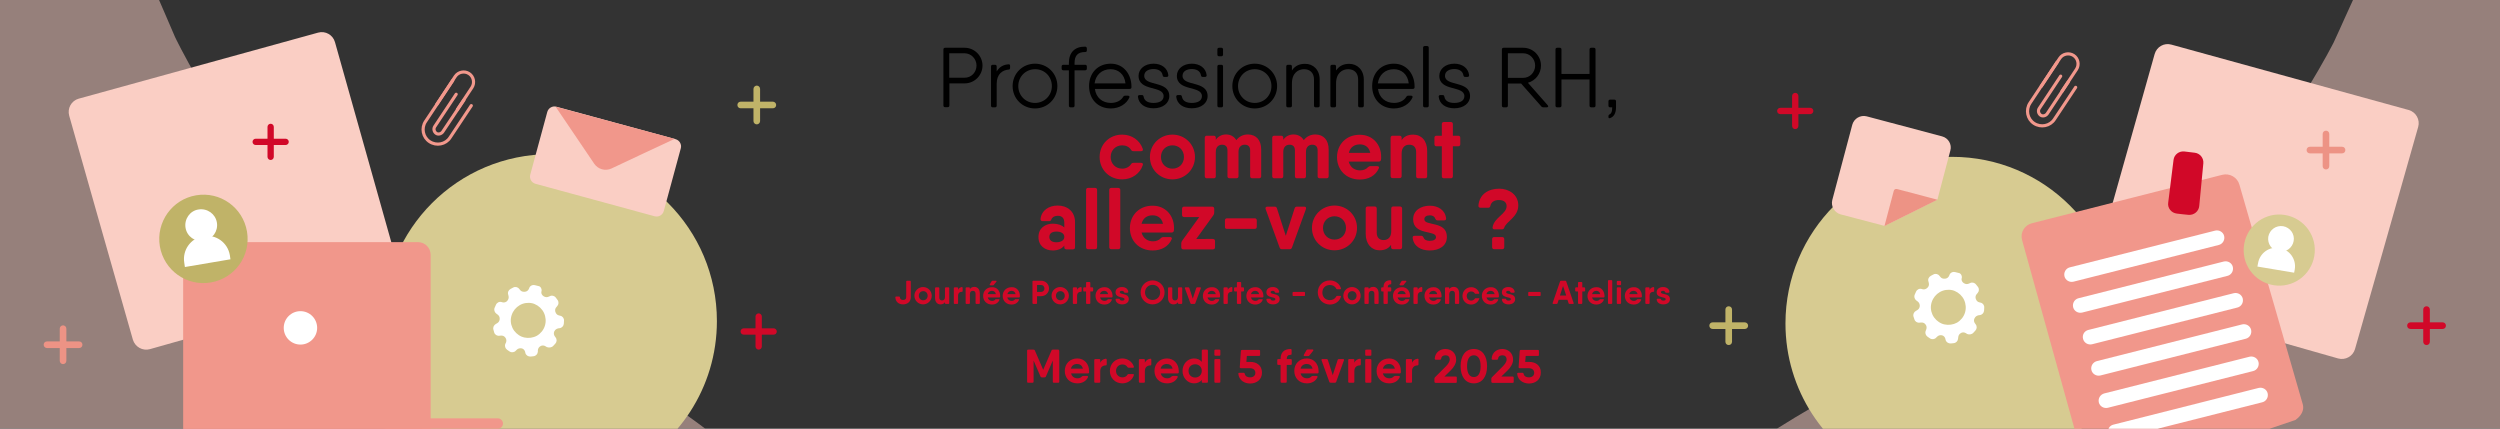 <?xml version="1.0" encoding="UTF-8"?>
<svg xmlns="http://www.w3.org/2000/svg" xmlns:xlink="http://www.w3.org/1999/xlink" version="1.1" id="Calque_1" x="0px" y="0px" width="1586px" height="272px" viewBox="0 0 1586 272" style="enable-background:new 0 0 1586 272;" xml:space="preserve">
<rect x="0" y="0" width="1586" height="272" fill="#333333" stroke="none"/>
<style type="text/css">
	.st0{opacity:0.5;}
	.st1{fill:#FACEC4;}
	.st2{fill:#D7CB91;}
	.st3{fill:#D10828;}
	.st4{fill:#C0B368;}
	.st5{fill:#ED9385;}
	.st6{fill:#F1978B;}
	.st7{fill:none;stroke:#F2988C;stroke-width:2;stroke-linecap:round;stroke-linejoin:round;}
	.st8{fill:#FFFFFF;}
</style>
<g>
	<g class="st0">
		<path class="st1" d="M1620.9,398.3l-601.5-34.7c10.6-12,26.9-29.2,48.5-48.1c24.7-21.5,68.6-55.9,192.5-114.5    c107.5-50.9,127.9-50.4,157.9-83.5c37.8-41.8,62.2-90.6,62.2-90.6c5-10.6,8.3-18.8,18.9-41.1c15.3-32.1,29.6-59,34.1-66.8    c10.4-18.4,38.4-58.5,118-106.2L1620.9,398.3L1620.9,398.3z"></path>
	</g>
	<g class="st0">
		<path class="st1" d="M-10.8,371.4L520,342.2c-9.5-11.4-23.9-27.6-43.1-45.5c-21.9-20.4-60.9-52.8-170.6-108.7    c-95.2-48.4-113.2-48-139.8-79.3C132.8,69.4,111,23.4,111,23.4c-4.4-9.9-7.4-17.7-16.9-38.7C80.4-45.5,67.6-70.8,63.6-78.2    c-9.3-17.3-34.2-55.1-104.8-100.4L-10.8,371.4z"></path>
	</g>
</g>
<g>
	<g>
		<path class="st2" d="M454.8,203.7c0,42.4-24.9,78.9-60.8,95.8c-13.7,6.4-28.9,10-45,10s-32.5-3.9-46.5-10.7    c-35.2-17.2-59.4-53.3-59.4-95.1c0-58.5,47.4-105.9,105.9-105.9S454.8,145.2,454.8,203.7L454.8,203.7z"></path>
		<path class="st1" d="M246.2,178.6c-21.6,6.1-43.1,12.3-64.7,18.4c-4.6,1.3-9.2,2.6-13.8,3.9c-24.2,6.9-48.4,13.8-72.6,20.6    c-4.6,1.3-9.4-1.4-10.8-6c-13.5-47.4-27-94.7-40.4-142.1c-1.3-4.7,1.4-9.5,6-10.8c50.6-14,101.2-27.9,151.9-41.9    c4.6-1.3,9.4,1.4,10.7,6c13.2,47,26.5,94,39.7,141C253.6,172.4,250.9,177.2,246.2,178.6L246.2,178.6z"></path>
	</g>
	<g>
		<path class="st2" d="M1132.7,205.2c0,42.3,24.8,78.8,60.8,95.7c13.7,6.4,28.9,10,45,10s32.4-3.9,46.4-10.7    c35.1-17.2,59.3-53.3,59.3-95c0-58.4-47.4-105.7-105.8-105.7S1132.7,146.8,1132.7,205.2L1132.7,205.2z"></path>
		<path class="st1" d="M1333.4,184.7c21.4,6.1,42.8,12.2,64.2,18.3c4.6,1.3,9.1,2.6,13.7,3.9c24,6.8,48,13.7,72,20.5    c4.6,1.3,9.4-1.4,10.7-5.9c13.4-47,26.8-94,40.1-141c1.3-4.6-1.4-9.4-6-10.7c-50.2-13.8-100.4-27.7-150.6-41.5    c-4.6-1.3-9.3,1.4-10.6,6c-13.1,46.6-26.2,93.2-39.4,139.8C1326.2,178.7,1328.8,183.4,1333.4,184.7L1333.4,184.7z"></path>
	</g>
</g>
<path class="st3" d="M471.8,212.3h7.5v7.5c0,1.1,0.9,2,2,2s2-0.9,2-2v-7.5h7.5c1.1,0,2-0.9,2-2s-0.9-2-2-2h-7.5v-7.5  c0-1.1-0.9-2-2-2s-2,0.9-2,2v7.5h-7.5c-1.1,0-2,0.9-2,2S470.7,212.3,471.8,212.3"></path>
<path class="st3" d="M162.2,92h7.5v7.5c0,1.1,0.9,2,2,2s2-0.9,2-2V92h7.5c1.1,0,2-0.9,2-2s-0.9-2-2-2h-7.5v-7.5c0-1.1-0.9-2-2-2  s-2,0.9-2,2v7.5h-7.5c-1.1,0-2,0.9-2,2S161.1,92,162.2,92"></path>
<path class="st4" d="M469.9,68.7h8.1v8.1c0,1.2,1,2.1,2.1,2.1s2.1-0.9,2.1-2.1v-8.1h8.1c1.2,0,2.1-0.9,2.1-2.1s-1-2.1-2.1-2.1h-8.1  v-8.1c0-1.2-1-2.1-2.1-2.1s-2.1,1-2.1,2.1v8.1h-8.1c-1.2,0-2.1,0.9-2.1,2.1S468.7,68.7,469.9,68.7"></path>
<path class="st4" d="M1106.9,204.5h-8.1v-8.1c0-1.2-0.9-2.1-2.1-2.1s-2.1,0.9-2.1,2.1v8.1h-8.1c-1.2,0-2.1,0.9-2.1,2.1  s0.9,2.1,2.1,2.1h8.1v8.1c0,1.2,0.9,2.1,2.1,2.1s2.1-0.9,2.1-2.1v-8.1h8.1c1.2,0,2.1-0.9,2.1-2.1S1108,204.5,1106.9,204.5"></path>
<path class="st3" d="M1549.6,204.5h-8.1v-8.1c0-1.2-0.9-2.1-2.1-2.1s-2.1,0.9-2.1,2.1v8.1h-8.1c-1.2,0-2.1,0.9-2.1,2.1  s0.9,2.1,2.1,2.1h8.1v8.1c0,1.2,0.9,2.1,2.1,2.1s2.1-0.9,2.1-2.1v-8.1h8.1c1.2,0,2.1-0.9,2.1-2.1S1550.8,204.5,1549.6,204.5"></path>
<path class="st5" d="M1485.8,93.1h-8.1V85c0-1.2-0.9-2.1-2.1-2.1s-2.1,0.9-2.1,2.1v8.1h-8.1c-1.2,0-2.1,0.9-2.1,2.1s0.9,2.1,2.1,2.1  h8.1v8.1c0,1.2,0.9,2.1,2.1,2.1s2.1-0.9,2.1-2.1v-8.1h8.1c1.2,0,2.1-0.9,2.1-2.1S1487,93.1,1485.8,93.1"></path>
<path class="st3" d="M1148.4,68.4h-7.5v-7.5c0-1.1-0.9-2-2-2s-2,0.9-2,2v7.5h-7.5c-1.1,0-2,0.9-2,2s0.9,2,2,2h7.5v7.5  c0,1.1,0.9,2,2,2s2-0.9,2-2v-7.5h7.5c1.1,0,2-0.9,2-2S1149.5,68.4,1148.4,68.4"></path>
<g>
	<path class="st1" d="M415.3,137.2l-75.6-20.6c-2.5-0.7-4-3.3-3.3-5.8L347.2,71c0.7-2.5,3.3-4,5.8-3.3l75.6,20.6   c2.5,0.7,4,3.3,3.3,5.8l-10.8,39.8C420.4,136.4,417.8,137.9,415.3,137.2z"></path>
	<path class="st6" d="M428,88.1c-13.4,6.2-26.7,12.5-40.1,18.8c-3.9,1.8-8.5,0.5-10.9-3c-8.2-12.1-16.3-24.1-24.5-36.2   C377.8,74.5,402.9,81.3,428,88.1"></path>
</g>
<g>
	<path class="st7" d="M1305,39.5l-17.2,25.9c-2.8,4.3-1.7,10.1,2.6,12.9s10.1,1.7,12.9-2.6c2.2-3.2,11.4-17.1,13.5-20.3"></path>
	<path class="st7" d="M1295,54.7l11.7-17.7c1.9-2.9,5.9-3.7,8.8-1.8c2.9,1.9,3.7,5.9,1.8,8.8c-1.5,2.2-7.8,11.7-9.2,13.9"></path>
	<path class="st7" d="M1307.3,48.3l-13.6,20.5c-0.9,1.4-0.5,3.2,0.8,4.2s3.2,0.5,4.2-0.8c0.7-1,12.8-19.2,13.4-20.2"></path>
</g>
<g>
	<path d="M623.3,41.6c0,6.2-5.1,11.3-11.3,11.3h-9.7v14c0,0.7-0.4,1.1-1.1,1.1h-1.6c-0.7,0-1.1-0.4-1.1-1.1V31.4   c0-0.7,0.4-1.1,1.1-1.1H612C618.2,30.3,623.3,35.4,623.3,41.6z M619.5,41.6c0-4.3-3.4-7.8-7.6-7.8h-9.7v15.5h9.7   C616.1,49.4,619.5,45.9,619.5,41.6L619.5,41.6z"></path>
	<path d="M640.8,41.8V43c0,0.7-0.3,1.1-0.7,1.1c-4,0.3-7.8,2.7-7.8,9V67c0,0.7-0.4,1.1-1.1,1.1h-1.4c-0.7,0-1.1-0.4-1.1-1.1V42.2   c0-0.7,0.4-1.1,1.1-1.1h1.4c0.7,0,1.1,0.4,1.1,1.1v3.1c1.9-3.1,4.5-4.3,7.5-4.5C640.4,40.7,640.8,41,640.8,41.8z"></path>
	<path d="M642.4,54.6c0-8,6.3-14.2,14.2-14.2s14.2,6.2,14.2,14.2s-6.3,14.2-14.2,14.2S642.4,62.6,642.4,54.6z M667.3,54.6   c0-6-4.6-10.7-10.6-10.7S646,48.6,646,54.6s4.6,10.7,10.6,10.7S667.3,60.6,667.3,54.6z"></path>
	<path d="M681.7,40v1.1h6.7c0.7,0,1.1,0.4,1.1,1.1v1.3c0,0.7-0.4,1.1-1.1,1.1h-6.7V67c0,0.7-0.4,1.1-1.1,1.1h-1.4   c-0.7,0-1.1-0.4-1.1-1.1V44.6h-3.5c-0.7,0-1.1-0.4-1.1-1.1v-1.3c0-0.7,0.4-1.1,1.1-1.1h3.5V40c0-6.7,3.7-10.5,10.3-10.4   c0.7,0,1.1,0.5,1.1,1.1V32c0,0.7-0.4,1-1.1,1C683.8,33,681.7,35.2,681.7,40L681.7,40z"></path>
	<path d="M717.8,54.7v0.7c0,0.7-0.5,1-1.1,1h-22.1c0.7,5.5,4.7,8.9,10.2,8.9c3.6,0,6.4-1.6,7.7-3.8c0.3-0.5,0.7-0.8,1.3-0.8h1.7   c0.8,0,1.2,0.4,1,1.1c-1.8,4.1-6.3,7-11.8,7c-8.3,0-13.8-6-13.8-14.2s5.5-14.2,13.8-14.2S717.7,47.3,717.8,54.7L717.8,54.7z    M704.6,43.9c-5.7,0-9.5,3.7-10.2,9h19.6C713.4,47,709.3,43.9,704.6,43.9L704.6,43.9z"></path>
	<path d="M741.8,61c0,4.4-4,7.7-10,7.7c-5.6,0-9.4-2.8-9.9-7.3c0-0.8,0.4-1.1,1.1-1.1h1.4c0.7,0,1,0.4,1.1,1c0.5,3,3.2,4,6.3,4   c3.4,0,6.4-1.2,6.4-4.3c0-6.9-15.9-2.8-15.9-12.9c0-4.4,4-7.7,9.5-7.7c5.1,0,8.9,2.8,9.4,7.3c0,0.8-0.4,1.1-1.1,1.1h-1.4   c-0.7,0-1-0.4-1.1-1c-0.5-3-3.2-4-5.8-4c-2.9,0-5.9,1.2-5.9,4.3C725.9,55,741.8,50.9,741.8,61z"></path>
	<path d="M766.1,61c0,4.4-4,7.7-10,7.7c-5.6,0-9.4-2.8-9.9-7.3c0-0.8,0.4-1.1,1.1-1.1h1.4c0.7,0,1,0.4,1.1,1c0.5,3,3.2,4,6.3,4   c3.4,0,6.4-1.2,6.4-4.3c0-6.9-15.9-2.8-15.9-12.9c0-4.4,4-7.7,9.5-7.7c5.1,0,8.9,2.8,9.4,7.3c0,0.8-0.4,1.1-1.1,1.1H763   c-0.7,0-1-0.4-1.1-1c-0.5-3-3.2-4-5.8-4c-2.9,0-5.9,1.2-5.9,4.3C750.2,55,766.1,50.9,766.1,61z"></path>
	<path d="M772.3,34.6v-3.2c0-0.7,0.4-1.1,1.1-1.1h1.4c0.7,0,1.1,0.4,1.1,1.1v3.2c0,0.7-0.4,1.1-1.1,1.1h-1.4   C772.7,35.7,772.3,35.3,772.3,34.6z M772.3,67V42.2c0-0.7,0.4-1.1,1.1-1.1h1.4c0.7,0,1.1,0.4,1.1,1.1V67c0,0.7-0.4,1.1-1.1,1.1   h-1.4C772.7,68.1,772.3,67.7,772.3,67z"></path>
	<path d="M781.8,54.6c0-8,6.3-14.2,14.2-14.2s14.2,6.2,14.2,14.2s-6.3,14.2-14.2,14.2S781.8,62.6,781.8,54.6z M806.6,54.6   c0-6-4.6-10.7-10.6-10.7s-10.6,4.7-10.6,10.7S790,65.3,796,65.3S806.6,60.6,806.6,54.6z"></path>
	<path d="M837.2,50.4V67c0,0.7-0.4,1.1-1.1,1.1h-1.4c-0.7,0-1.1-0.4-1.1-1.1V50.4c0-4.3-2.7-6.5-6.3-6.5s-7.7,2.3-7.7,9V67   c0,0.7-0.4,1.1-1.1,1.1h-1.4c-0.7,0-1.1-0.4-1.1-1.1V42.2c0-0.7,0.4-1.1,1.1-1.1h1.4c0.7,0,1.1,0.4,1.1,1.1v2.5   c2.1-3.2,5.1-4.2,8.3-4.2C833,40.4,837.2,44.2,837.2,50.4L837.2,50.4z"></path>
	<path d="M856,40.5c5,0,9.2,3.8,9.2,10V67c0,0.7-0.4,1.1-1.1,1.1h-1.4c-0.7,0-1.1-0.4-1.1-1.1V50.4c0-4.3-2.7-6.5-6.3-6.5   s-7.7,2.3-7.7,9V67c0,0.7-0.4,1.1-1.1,1.1h-1.4c-0.7,0-1.1-0.4-1.1-1.1V42.2c0-0.7,0.4-1.1,1.1-1.1h1.4c0.7,0,1.1,0.4,1.1,1.1v2.5   C849.8,41.5,852.7,40.5,856,40.5L856,40.5L856,40.5z"></path>
	<path d="M897.4,54.7v0.7c0,0.7-0.5,1-1.1,1h-22.1c0.7,5.5,4.7,8.9,10.2,8.9c3.6,0,6.4-1.6,7.7-3.8c0.3-0.5,0.7-0.8,1.3-0.8h1.7   c0.8,0,1.2,0.4,1,1.1c-1.8,4.1-6.3,7-11.8,7c-8.3,0-13.8-6-13.8-14.2s5.5-14.2,13.8-14.2S897.4,47.3,897.4,54.7L897.4,54.7z    M884.3,43.9c-5.7,0-9.5,3.7-10.2,9h19.6C893.1,47,888.9,43.9,884.3,43.9L884.3,43.9z"></path>
	<path d="M902.8,67V30.3c0-0.7,0.4-1.1,1.1-1.1h1.4c0.7,0,1.1,0.4,1.1,1.1V67c0,0.7-0.4,1.1-1.1,1.1h-1.4   C903.2,68.1,902.8,67.7,902.8,67z"></path>
	<path d="M932.6,61c0,4.4-4,7.7-10,7.7c-5.6,0-9.4-2.8-9.9-7.3c0-0.8,0.4-1.1,1.1-1.1h1.4c0.7,0,1,0.4,1.1,1c0.5,3,3.2,4,6.3,4   c3.4,0,6.4-1.2,6.4-4.3c0-6.9-15.9-2.8-15.9-12.9c0-4.4,4-7.7,9.5-7.7c5.1,0,8.9,2.8,9.4,7.3c0,0.8-0.4,1.1-1.1,1.1h-1.4   c-0.7,0-1-0.4-1.1-1c-0.5-3-3.2-4-5.8-4c-2.9,0-5.9,1.2-5.9,4.3C916.7,55,932.6,50.9,932.6,61z"></path>
	<path d="M981.3,68.1h-2.2c-0.5,0-1-0.2-1.3-0.6L965,53h-8.4v14c0,0.7-0.4,1.1-1.1,1.1h-1.6c-0.7,0-1.1-0.4-1.1-1.1V31.4   c0-0.7,0.4-1.1,1.1-1.1h12.4c6.3,0,11.3,5.1,11.3,11.3c0,5.2-3.5,9.6-8.3,10.9l12.5,14.2C982.5,67.4,982.2,68.1,981.3,68.1   L981.3,68.1z M956.6,49.4h9.7c4.2,0,7.6-3.5,7.6-7.8s-3.4-7.8-7.6-7.8h-9.7V49.4L956.6,49.4z"></path>
	<path d="M1012.2,31.4V67c0,0.7-0.4,1.1-1.1,1.1h-1.6c-0.7,0-1.1-0.4-1.1-1.1V50.4h-17.8V67c0,0.7-0.4,1.1-1.1,1.1h-1.6   c-0.7,0-1.1-0.4-1.1-1.1V31.4c0-0.7,0.4-1.1,1.1-1.1h1.6c0.7,0,1.1,0.4,1.1,1.1v15.5h17.8V31.4c0-0.7,0.4-1.1,1.1-1.1h1.6   C1011.8,30.3,1012.2,30.7,1012.2,31.4z"></path>
	<path d="M1025.2,64.3v3.8c0,3.6-1.3,6.1-4,6.9c-0.5,0.1-0.8-0.2-0.8-0.7v-0.7c0-0.4,0.2-0.7,0.5-0.9c1.1-0.5,1.9-1.6,1.9-4.6h-1.3   c-0.7,0-1.1-0.4-1.1-1.1v-2.7c0-0.7,0.4-1.1,1.1-1.1h2.7C1024.8,63.2,1025.2,63.6,1025.2,64.3z"></path>
	<path class="st3" d="M725,104.7c-1.7,5.4-6.9,9.1-13.1,9.1c-8.2,0-14.3-6.2-14.3-14.2s6.1-14.2,14.3-14.2c6.2,0,11.3,3.7,13.1,9.1   c0.3,0.9-0.2,1.4-1.1,1.4H719c-0.7,0-1.2-0.3-1.5-0.9c-1.1-1.8-3.2-2.8-5.6-2.8c-4.1,0-7.3,3.1-7.3,7.4s3.2,7.4,7.3,7.4   c2.4,0,4.5-1.1,5.6-2.8c0.4-0.6,0.8-0.9,1.5-0.9h4.8C724.8,103.3,725.3,103.8,725,104.7L725,104.7z"></path>
	<path class="st3" d="M729.5,99.6c0-8,6.4-14.2,14.3-14.2s14.3,6.2,14.3,14.2s-6.4,14.2-14.3,14.2S729.5,107.6,729.5,99.6z    M751.1,99.6c0-4.4-3.2-7.4-7.3-7.4s-7.3,3.1-7.3,7.4s3.2,7.4,7.3,7.4S751.1,104,751.1,99.6z"></path>
	<path class="st3" d="M800.1,94.9v16.9c0,0.8-0.5,1.3-1.3,1.3h-4.4c-0.8,0-1.3-0.5-1.3-1.3V95.4c0-2.7-1.6-3.6-3.4-3.6s-4,1-4,4.6   v15.4c0,0.8-0.5,1.3-1.3,1.3H780c-0.8,0-1.3-0.5-1.3-1.3V95.4c0-2.7-1.6-3.6-3.4-3.6s-4,1-4,4.6v15.4c0,0.8-0.5,1.3-1.3,1.3h-4.4   c-0.8,0-1.3-0.5-1.3-1.3V87.4c0-0.8,0.5-1.3,1.3-1.3h4.4c0.8,0,1.3,0.5,1.3,1.3v1.3c1.5-2.2,3.8-3.4,6.5-3.4s5.1,1.2,6.5,3.6   c1.8-2.3,4.3-3.6,7.4-3.6C796.8,85.4,800.1,88.7,800.1,94.9L800.1,94.9z"></path>
	<path class="st3" d="M842.9,94.9v16.9c0,0.8-0.5,1.3-1.3,1.3h-4.4c-0.8,0-1.3-0.5-1.3-1.3V95.4c0-2.7-1.6-3.6-3.4-3.6s-4,1-4,4.6   v15.4c0,0.8-0.5,1.3-1.3,1.3h-4.4c-0.8,0-1.3-0.5-1.3-1.3V95.4c0-2.7-1.6-3.6-3.4-3.6s-4,1-4,4.6v15.4c0,0.8-0.5,1.3-1.3,1.3h-4.4   c-0.8,0-1.3-0.5-1.3-1.3V87.4c0-0.8,0.5-1.3,1.3-1.3h4.4c0.8,0,1.3,0.5,1.3,1.3v1.3c1.5-2.2,3.8-3.4,6.5-3.4s5.1,1.2,6.5,3.6   c1.8-2.3,4.3-3.6,7.4-3.6C839.6,85.4,842.9,88.7,842.9,94.9L842.9,94.9z"></path>
	<path class="st3" d="M876.2,99.6c0,0.6,0,1.1-0.1,1.7c-0.1,0.8-0.6,1.2-1.4,1.2h-19.1c1,3.8,3.9,5.6,7.3,5.6c2,0,3.9-0.8,4.9-2   c0.5-0.4,0.9-0.7,1.6-0.7l4.3,0c0.9,0,1.5,0.6,1,1.4c-2,4.6-6.5,7.1-12,7.1c-8.8,0-14.5-6.2-14.5-14.2s5.8-14.2,14.3-14.2   C870.8,85.4,876.3,91.7,876.2,99.6L876.2,99.6z M869.3,97c-0.8-3.9-3.6-5.4-6.6-5.4c-3.7,0-6.2,2-7,5.4H869.3z"></path>
	<path class="st3" d="M905.4,95.8v16c0,0.8-0.5,1.3-1.3,1.3h-4.4c-0.8,0-1.3-0.5-1.3-1.3V96.4c0-3.1-1.8-4.6-4.3-4.6   c-2.7,0-4.9,1.6-4.9,5.6v14.3c0,0.8-0.5,1.3-1.3,1.3h-4.4c-0.8,0-1.3-0.5-1.3-1.3V87.4c0-0.8,0.5-1.3,1.3-1.3h4.4   c0.8,0,1.3,0.5,1.3,1.3v1.5c1.5-2.3,4-3.5,7.3-3.5C901.7,85.4,905.4,89.2,905.4,95.8L905.4,95.8z"></path>
	<path class="st3" d="M926.4,87.4v4.1c0,0.8-0.5,1.3-1.3,1.3h-3.4v19c0,0.8-0.5,1.3-1.3,1.3h-4.4c-0.8,0-1.3-0.5-1.3-1.3v-19h-3.4   c-0.8,0-1.3-0.5-1.3-1.3v-4.1c0-0.8,0.5-1.3,1.3-1.3h3.4v-7.4c0-0.8,0.5-1.3,1.3-1.3h4.4c0.8,0,1.3,0.5,1.3,1.3v7.4h3.4   C925.9,86.1,926.4,86.6,926.4,87.4z"></path>
	<path class="st3" d="M671,130.4c6,0,11,3.6,11,10.6v15.9c0,0.8-0.5,1.3-1.3,1.3h-4.2c-0.8,0-1.3-0.5-1.3-1.3v-1.1   c-1.5,1.9-3.9,3.1-7.3,3.1c-4.8,0-9.1-2.8-9.1-8.5s4.3-8.5,9.1-8.5c3.4,0,5.8,1,7.3,2.4v-2.9c0-3.2-1.6-4.5-4.2-4.5   c-2,0-3.5,0.9-4,2.3c-0.3,0.7-0.6,1.1-1.3,1.1h-4.3c-0.8,0-1.3-0.5-1.3-1.3C660.7,133.4,665.5,130.4,671,130.4L671,130.4L671,130.4   z M675.2,150.3c0-2.1-1.9-3.4-5-3.4s-4.5,1.4-4.5,3.4s1.4,3.4,4.5,3.4S675.2,152.3,675.2,150.3z"></path>
	<path class="st3" d="M689,156.8v-36.3c0-0.8,0.5-1.3,1.3-1.3h4.4c0.8,0,1.3,0.5,1.3,1.3v36.3c0,0.8-0.5,1.3-1.3,1.3h-4.4   C689.5,158.1,689,157.6,689,156.8z"></path>
	<path class="st3" d="M703.7,156.8v-36.3c0-0.8,0.5-1.3,1.3-1.3h4.4c0.8,0,1.3,0.5,1.3,1.3v36.3c0,0.8-0.5,1.3-1.3,1.3H705   C704.2,158.1,703.7,157.6,703.7,156.8z"></path>
	<path class="st3" d="M744.8,144.6c0,0.6,0,1.1-0.1,1.7c-0.1,0.8-0.6,1.2-1.4,1.2h-19.1c1,3.8,3.9,5.6,7.3,5.6c2,0,3.9-0.8,4.9-2   c0.5-0.4,0.9-0.7,1.6-0.7l4.3,0c0.9,0,1.4,0.6,1,1.4c-2,4.6-6.5,7.1-12,7.1c-8.8,0-14.5-6.2-14.5-14.2s5.8-14.2,14.3-14.2   C739.3,130.4,744.8,136.7,744.8,144.6L744.8,144.6z M737.8,142c-0.8-3.9-3.6-5.4-6.6-5.4c-3.7,0-6.2,2-7,5.4H737.8z"></path>
	<path class="st3" d="M769.5,151.6c0.8,0,1.3,0.5,1.3,1.3v4c0,0.8-0.5,1.3-1.3,1.3h-18.8c-0.8,0-1.3-0.5-1.3-1.3v-2.5   c0-0.6,0.2-1.1,0.5-1.6l10.9-15.1h-9.6c-0.8,0-1.3-0.5-1.3-1.3v-4c0-0.8,0.5-1.3,1.3-1.3H769c0.8,0,1.3,0.5,1.3,1.3v2.5   c0,0.6-0.2,1.1-0.5,1.6l-10.9,15.1H769.5L769.5,151.6z"></path>
	<path class="st3" d="M777.1,143.9v-4.1c0-0.8,0.5-1.3,1.3-1.3H796c0.8,0,1.3,0.5,1.3,1.3v4.1c0,0.8-0.5,1.3-1.3,1.3h-17.7   C777.5,145.2,777.1,144.7,777.1,143.9z"></path>
	<path class="st3" d="M828.5,132.6l-8.9,24.5c-0.3,0.7-0.7,1-1.4,1h-5c-0.7,0-1.2-0.4-1.4-1l-8.9-24.5c-0.3-0.9,0.2-1.5,1.1-1.5h4.7   c0.7,0,1.2,0.4,1.4,1.1l5.6,17.4l5.6-17.4c0.2-0.7,0.7-1.1,1.4-1.1h4.8C828.4,131.1,828.8,131.7,828.5,132.6z"></path>
	<path class="st3" d="M832.3,144.6c0-8,6.4-14.2,14.3-14.2s14.3,6.2,14.3,14.2s-6.4,14.2-14.3,14.2S832.3,152.6,832.3,144.6z    M853.9,144.6c0-4.4-3.2-7.4-7.3-7.4s-7.3,3.1-7.3,7.4s3.2,7.4,7.3,7.4S853.9,149,853.9,144.6z"></path>
	<path class="st3" d="M889.5,132.4v24.4c0,0.8-0.5,1.3-1.3,1.3h-4.4c-0.8,0-1.3-0.5-1.3-1.3v-1.5c-1.5,2.3-4,3.5-7.3,3.5   c-5,0-8.8-3.9-8.8-10.5v-16c0-0.8,0.5-1.3,1.3-1.3h4.4c0.8,0,1.3,0.5,1.3,1.3v15.4c0,3.1,1.8,4.6,4.3,4.6c2.7,0,4.9-1.6,4.9-5.6   v-14.4c0-0.8,0.5-1.3,1.3-1.3h4.4C889.1,131.1,889.5,131.6,889.5,132.4L889.5,132.4z"></path>
	<path class="st3" d="M917.9,150.3c0,5.8-5,8.6-10.9,8.6c-5.5,0-10.2-2.6-10.8-8c-0.1-0.9,0.4-1.3,1.2-1.3h4.3c0.8,0,1,0.4,1.4,1.1   c0.5,1.4,1.9,2.1,3.9,2.1c2.5,0,4-0.9,4-2.4c0-4.6-14.5-0.9-14.5-11.3c0-5.7,5-8.6,10.6-8.6c5,0,9.7,2.6,10.3,8   c0.1,0.9-0.4,1.3-1.2,1.3h-4.3c-0.8,0-1-0.4-1.4-1.1c-0.4-1.4-1.8-2.1-3.3-2.1c-2.2,0-3.6,0.9-3.6,2.4   C903.4,143.7,917.9,139.8,917.9,150.3L917.9,150.3z"></path>
	<path class="st3" d="M946.9,144.1c1-6.1,8.9-8.4,8.9-13.3c0-2.5-1.8-3.9-4.9-3.9c-2.8,0-4.9,1.2-5.4,3.7c-0.2,0.8-0.6,1.2-1.4,1.2   h-4.9c-0.8,0-1.3-0.5-1.3-1.3c0.6-7.4,6.5-10.8,13.2-10.8c6.1,0,12.1,3.7,12.1,10.6c0,7.4-7.5,10-8.9,14.1   c-0.3,0.7-0.6,1.1-1.4,1.1h-5C947.2,145.4,946.7,144.9,946.9,144.1L946.9,144.1z M946.6,156.8v-5.1c0-0.8,0.5-1.3,1.3-1.3h5.1   c0.8,0,1.3,0.5,1.3,1.3v5.1c0,0.8-0.5,1.3-1.3,1.3h-5.1C947.1,158.1,946.6,157.6,946.6,156.8z"></path>
</g>
<g>
	<path class="st3" d="M568,188.6c0-0.3,0.2-0.5,0.5-0.5h1.9c0.3,0,0.5,0.2,0.5,0.5c0.1,1.2,0.9,1.7,2,1.7c1.3,0,2-0.6,2-1.8v-9.9   c0-0.3,0.2-0.5,0.5-0.5h1.9c0.3,0,0.5,0.2,0.5,0.5v9.9c0,3.2-2.4,4.6-4.9,4.6S568.2,191.8,568,188.6L568,188.6z"></path>
	<path class="st3" d="M580.1,187.6c0-3.1,2.5-5.5,5.5-5.5s5.5,2.4,5.5,5.5s-2.5,5.5-5.5,5.5S580.1,190.7,580.1,187.6z M588.5,187.6   c0-1.7-1.2-2.9-2.8-2.9s-2.8,1.2-2.8,2.9s1.2,2.9,2.8,2.9S588.5,189.3,588.5,187.6z"></path>
	<path class="st3" d="M601.7,182.3c0.3,0,0.5,0.2,0.5,0.5v9.5c0,0.3-0.2,0.5-0.5,0.5H600c-0.3,0-0.5-0.2-0.5-0.5v-0.6   c-0.6,0.9-1.5,1.4-2.9,1.4c-2,0-3.4-1.5-3.4-4.1v-6.2c0-0.3,0.2-0.5,0.5-0.5h1.7c0.3,0,0.5,0.2,0.5,0.5v6c0,1.2,0.7,1.8,1.7,1.8   c1.1,0,1.9-0.6,1.9-2.2v-5.6c0-0.3,0.2-0.5,0.5-0.5L601.7,182.3L601.7,182.3z"></path>
	<path class="st3" d="M610.7,182.6v2c0,0.3-0.1,0.5-0.4,0.5c-1.3,0-2.5,0.7-2.5,2.5v4.7c0,0.3-0.2,0.5-0.5,0.5h-1.7   c-0.3,0-0.5-0.2-0.5-0.5v-9.5c0-0.3,0.2-0.5,0.5-0.5h1.7c0.3,0,0.5,0.2,0.5,0.5v1.1c0.5-1.1,1.3-1.6,2.4-1.8   C610.5,182.1,610.7,182.3,610.7,182.6L610.7,182.6z"></path>
	<path class="st3" d="M621.6,186.1v6.2c0,0.3-0.2,0.5-0.5,0.5h-1.7c-0.3,0-0.5-0.2-0.5-0.5v-6c0-1.2-0.7-1.8-1.7-1.8   c-1.1,0-1.9,0.6-1.9,2.2v5.6c0,0.3-0.2,0.5-0.5,0.5h-1.7c-0.3,0-0.5-0.2-0.5-0.5v-9.5c0-0.3,0.2-0.5,0.5-0.5h1.7   c0.3,0,0.5,0.2,0.5,0.5v0.6c0.6-0.9,1.5-1.4,2.9-1.4C620.1,182,621.6,183.5,621.6,186.1L621.6,186.1z"></path>
	<path class="st3" d="M634.5,187.6c0,0.2,0,0.4,0,0.6c0,0.3-0.2,0.5-0.5,0.5h-7.4c0.4,1.5,1.5,2.2,2.8,2.2c0.8,0,1.5-0.3,1.9-0.8   c0.2-0.2,0.3-0.3,0.6-0.3l1.7,0c0.4,0,0.6,0.2,0.4,0.6c-0.8,1.8-2.5,2.8-4.7,2.8c-3.4,0-5.6-2.4-5.6-5.5s2.3-5.5,5.6-5.5   C632.3,182,634.5,184.5,634.5,187.6L634.5,187.6z M631.8,186.6c-0.3-1.5-1.4-2.1-2.5-2.1c-1.4,0-2.4,0.8-2.7,2.1H631.8z    M627.9,180.4l1.2-2c0.1-0.2,0.3-0.3,0.6-0.3h2.1c0.4,0,0.5,0.3,0.3,0.6l-1.6,2c-0.2,0.2-0.3,0.3-0.6,0.3h-1.6   C627.9,180.9,627.7,180.7,627.9,180.4L627.9,180.4z"></path>
	<path class="st3" d="M647,187.6c0,0.2,0,0.4,0,0.6c0,0.3-0.2,0.5-0.5,0.5H639c0.4,1.5,1.5,2.2,2.8,2.2c0.8,0,1.5-0.3,1.9-0.8   c0.2-0.2,0.3-0.3,0.6-0.3l1.7,0c0.4,0,0.6,0.2,0.4,0.6c-0.8,1.8-2.5,2.8-4.7,2.8c-3.4,0-5.6-2.4-5.6-5.5s2.3-5.5,5.6-5.5   C644.8,182,647,184.5,647,187.6L647,187.6z M644.3,186.6c-0.3-1.5-1.4-2.1-2.5-2.1c-1.4,0-2.4,0.8-2.7,2.1H644.3z"></path>
	<path class="st3" d="M665.5,183c0,2.7-2.2,4.9-5,4.9h-2.6v4.4c0,0.3-0.2,0.5-0.5,0.5h-1.9c-0.3,0-0.5-0.2-0.5-0.5v-13.7   c0-0.3,0.2-0.5,0.5-0.5h5C663.3,178.1,665.5,180.3,665.5,183L665.5,183z M662.6,183c0-1.2-0.9-2.2-2.1-2.2h-2.6v4.4h2.6   C661.7,185.2,662.6,184.2,662.6,183L662.6,183z"></path>
	<path class="st3" d="M667.1,187.6c0-3.1,2.5-5.5,5.5-5.5s5.5,2.4,5.5,5.5s-2.5,5.5-5.5,5.5S667.1,190.7,667.1,187.6z M675.5,187.6   c0-1.7-1.2-2.9-2.8-2.9s-2.8,1.2-2.8,2.9s1.2,2.9,2.8,2.9S675.5,189.3,675.5,187.6z"></path>
	<path class="st3" d="M686.2,182.6v2c0,0.3-0.1,0.5-0.4,0.5c-1.3,0-2.5,0.7-2.5,2.5v4.7c0,0.3-0.2,0.5-0.5,0.5h-1.7   c-0.3,0-0.5-0.2-0.5-0.5v-9.5c0-0.3,0.2-0.5,0.5-0.5h1.7c0.3,0,0.5,0.2,0.5,0.5v1.1c0.5-1.1,1.3-1.6,2.4-1.8   C686,182.1,686.2,182.3,686.2,182.6L686.2,182.6z"></path>
	<path class="st3" d="M693.5,182.8v1.6c0,0.3-0.2,0.5-0.5,0.5h-1.3v7.4c0,0.3-0.2,0.5-0.5,0.5h-1.7c-0.3,0-0.5-0.2-0.5-0.5v-7.4   h-1.3c-0.3,0-0.5-0.2-0.5-0.5v-1.6c0-0.3,0.2-0.5,0.5-0.5h1.3v-2.9c0-0.3,0.2-0.5,0.5-0.5h1.7c0.3,0,0.5,0.2,0.5,0.5v2.9h1.3   C693.3,182.3,693.5,182.5,693.5,182.8z"></path>
	<path class="st3" d="M705.8,187.6c0,0.2,0,0.4,0,0.6c0,0.3-0.2,0.5-0.5,0.5h-7.4c0.4,1.5,1.5,2.2,2.8,2.2c0.8,0,1.5-0.3,1.9-0.8   c0.2-0.2,0.3-0.3,0.6-0.3l1.7,0c0.4,0,0.6,0.2,0.4,0.6c-0.8,1.8-2.5,2.8-4.7,2.8c-3.4,0-5.6-2.4-5.6-5.5s2.3-5.5,5.6-5.5   C703.6,182,705.7,184.5,705.8,187.6L705.8,187.6z M703,186.6c-0.3-1.5-1.4-2.1-2.5-2.1c-1.4,0-2.4,0.8-2.7,2.1H703z"></path>
	<path class="st3" d="M716.1,189.8c0,2.2-1.9,3.3-4.2,3.3c-2.2,0-4-1-4.2-3.1c0-0.3,0.2-0.5,0.5-0.5h1.7c0.3,0,0.4,0.2,0.5,0.4   c0.2,0.6,0.7,0.8,1.5,0.8c1,0,1.5-0.3,1.5-0.9c0-1.8-5.7-0.4-5.7-4.4c0-2.2,1.9-3.3,4.1-3.3c2,0,3.8,1,4,3.1c0,0.3-0.2,0.5-0.5,0.5   h-1.7c-0.3,0-0.4-0.2-0.5-0.4c-0.2-0.5-0.7-0.8-1.3-0.8c-0.9,0-1.4,0.3-1.4,0.9C710.4,187.2,716.1,185.7,716.1,189.8L716.1,189.8z"></path>
	<path class="st3" d="M723.6,185.5c0-4.3,3.4-7.6,7.6-7.6s7.6,3.3,7.6,7.6s-3.4,7.6-7.6,7.6S723.6,189.8,723.6,185.5z M736,185.5   c0-2.8-2.1-4.8-4.8-4.8s-4.8,2-4.8,4.8s2.1,4.8,4.8,4.8S736,188.3,736,185.5z"></path>
	<path class="st3" d="M749.5,182.3c0.3,0,0.5,0.2,0.5,0.5v9.5c0,0.3-0.2,0.5-0.5,0.5h-1.7c-0.3,0-0.5-0.2-0.5-0.5v-0.6   c-0.6,0.9-1.5,1.4-2.9,1.4c-2,0-3.4-1.5-3.4-4.1v-6.2c0-0.3,0.2-0.5,0.5-0.5h1.7c0.3,0,0.5,0.2,0.5,0.5v6c0,1.2,0.7,1.8,1.7,1.8   c1.1,0,1.9-0.6,1.9-2.2v-5.6c0-0.3,0.2-0.5,0.5-0.5L749.5,182.3L749.5,182.3z"></path>
	<path class="st3" d="M761.8,182.9l-3.5,9.5c-0.1,0.3-0.3,0.4-0.6,0.4h-1.9c-0.3,0-0.5-0.1-0.6-0.4l-3.5-9.5   c-0.1-0.4,0.1-0.6,0.4-0.6h1.8c0.3,0,0.5,0.1,0.6,0.4l2.2,6.8l2.2-6.8c0.1-0.3,0.3-0.4,0.6-0.4h1.8   C761.8,182.3,761.9,182.5,761.8,182.9L761.8,182.9z"></path>
	<path class="st3" d="M774,187.6c0,0.2,0,0.4,0,0.6c0,0.3-0.2,0.5-0.5,0.5H766c0.4,1.5,1.5,2.2,2.8,2.2c0.8,0,1.5-0.3,1.9-0.8   c0.2-0.2,0.3-0.3,0.6-0.3l1.7,0c0.4,0,0.6,0.2,0.4,0.6c-0.8,1.8-2.5,2.8-4.7,2.8c-3.4,0-5.6-2.4-5.6-5.5s2.3-5.5,5.6-5.5   C771.9,182,774,184.5,774,187.6L774,187.6z M771.3,186.6c-0.3-1.5-1.4-2.1-2.5-2.1c-1.4,0-2.4,0.8-2.7,2.1H771.3z"></path>
	<path class="st3" d="M781.8,182.6v2c0,0.3-0.1,0.5-0.4,0.5c-1.3,0-2.5,0.7-2.5,2.5v4.7c0,0.3-0.2,0.5-0.5,0.5h-1.7   c-0.3,0-0.5-0.2-0.5-0.5v-9.5c0-0.3,0.2-0.5,0.5-0.5h1.7c0.3,0,0.5,0.2,0.5,0.5v1.1c0.5-1.1,1.3-1.6,2.4-1.8   C781.7,182.1,781.8,182.3,781.8,182.6L781.8,182.6z"></path>
	<path class="st3" d="M789.2,182.8v1.6c0,0.3-0.2,0.5-0.5,0.5h-1.3v7.4c0,0.3-0.2,0.5-0.5,0.5h-1.7c-0.3,0-0.5-0.2-0.5-0.5v-7.4   h-1.3c-0.3,0-0.5-0.2-0.5-0.5v-1.6c0-0.3,0.2-0.5,0.5-0.5h1.3v-2.9c0-0.3,0.2-0.5,0.5-0.5h1.7c0.3,0,0.5,0.2,0.5,0.5v2.9h1.3   C789,182.3,789.2,182.5,789.2,182.8z"></path>
	<path class="st3" d="M801.5,187.6c0,0.2,0,0.4,0,0.6c0,0.3-0.2,0.5-0.5,0.5h-7.4c0.4,1.5,1.5,2.2,2.8,2.2c0.8,0,1.5-0.3,1.9-0.8   c0.2-0.2,0.3-0.3,0.6-0.3l1.7,0c0.4,0,0.6,0.2,0.4,0.6c-0.8,1.8-2.5,2.8-4.7,2.8c-3.4,0-5.6-2.4-5.6-5.5s2.3-5.5,5.6-5.5   C799.3,182,801.4,184.5,801.5,187.6L801.5,187.6z M798.8,186.6c-0.3-1.5-1.4-2.1-2.5-2.1c-1.4,0-2.4,0.8-2.7,2.1H798.8z"></path>
	<path class="st3" d="M811.8,189.8c0,2.2-1.9,3.3-4.2,3.3c-2.2,0-4-1-4.2-3.1c0-0.3,0.2-0.5,0.5-0.5h1.7c0.3,0,0.4,0.2,0.5,0.4   c0.2,0.6,0.7,0.8,1.5,0.8c1,0,1.5-0.3,1.5-0.9c0-1.8-5.7-0.4-5.7-4.4c0-2.2,1.9-3.3,4.1-3.3c2,0,3.8,1,4,3.1c0,0.3-0.2,0.5-0.5,0.5   h-1.7c-0.3,0-0.4-0.2-0.5-0.4c-0.2-0.5-0.7-0.8-1.3-0.8c-0.9,0-1.4,0.3-1.4,0.9C806.1,187.2,811.8,185.7,811.8,189.8L811.8,189.8z"></path>
	<path class="st3" d="M820,187.3v-1.6c0-0.3,0.2-0.5,0.5-0.5h6.9c0.3,0,0.5,0.2,0.5,0.5v1.6c0,0.3-0.2,0.5-0.5,0.5h-6.9   C820.2,187.8,820,187.6,820,187.3z"></path>
	<path class="st3" d="M836,185.5c0-4.3,3.2-7.6,7.7-7.6c3.3,0,6.1,2,7,5c0.1,0.3-0.1,0.6-0.4,0.6h-2c-0.3,0-0.5-0.1-0.6-0.4   c-0.7-1.4-2.2-2.3-4-2.3c-2.9,0-4.8,2-4.8,4.8s1.9,4.8,4.8,4.8c1.8,0,3.3-0.9,4-2.3c0.1-0.3,0.3-0.4,0.6-0.4h2   c0.3,0,0.5,0.2,0.4,0.5c-0.9,3-3.7,5-7,5C839.2,193.1,836,189.8,836,185.5L836,185.5z"></path>
	<path class="st3" d="M852.2,187.6c0-3.1,2.5-5.5,5.5-5.5s5.5,2.4,5.5,5.5s-2.5,5.5-5.5,5.5S852.2,190.7,852.2,187.6z M860.6,187.6   c0-1.7-1.2-2.9-2.8-2.9s-2.8,1.2-2.8,2.9s1.2,2.9,2.8,2.9S860.6,189.3,860.6,187.6z"></path>
	<path class="st3" d="M871.2,182c2,0,3.4,1.5,3.4,4.1v6.2c0,0.3-0.2,0.5-0.5,0.5h-1.7c-0.3,0-0.5-0.2-0.5-0.5v-6   c0-1.2-0.7-1.8-1.7-1.8c-1.1,0-1.9,0.6-1.9,2.2v5.6c0,0.3-0.2,0.5-0.5,0.5h-1.7c-0.3,0-0.5-0.2-0.5-0.5v-9.5c0-0.3,0.2-0.5,0.5-0.5   h1.7c0.3,0,0.5,0.2,0.5,0.5v0.6C869,182.5,869.9,182,871.2,182L871.2,182L871.2,182z"></path>
	<path class="st3" d="M880.4,182.2v0.1h1.7c0.3,0,0.5,0.2,0.5,0.5v1.6c0,0.3-0.2,0.5-0.5,0.5h-1.7v7.4c0,0.3-0.2,0.5-0.5,0.5h-1.7   c-0.3,0-0.5-0.2-0.5-0.5v-7.4h-1c-0.3,0-0.5-0.2-0.5-0.5v-1.6c0-0.3,0.2-0.5,0.5-0.5h1v-0.1c0-2.8,1.4-4.4,4.4-4.4   c0.3,0,0.5,0.2,0.5,0.5v1.6c0,0.3-0.2,0.5-0.5,0.5C881,180.4,880.4,181,880.4,182.2L880.4,182.2z"></path>
	<path class="st3" d="M894.5,187.6c0,0.2,0,0.4,0,0.6c0,0.3-0.2,0.5-0.5,0.5h-7.4c0.4,1.5,1.5,2.2,2.8,2.2c0.8,0,1.5-0.3,1.9-0.8   c0.2-0.2,0.3-0.3,0.6-0.3l1.7,0c0.4,0,0.6,0.2,0.4,0.6c-0.8,1.8-2.5,2.8-4.7,2.8c-3.4,0-5.6-2.4-5.6-5.5s2.3-5.5,5.6-5.5   C892.3,182,894.5,184.5,894.5,187.6L894.5,187.6z M891.8,186.6c-0.3-1.5-1.4-2.1-2.5-2.1c-1.4,0-2.4,0.8-2.7,2.1H891.8z    M887.9,180.4l1.2-2c0.1-0.2,0.3-0.3,0.6-0.3h2.1c0.4,0,0.5,0.3,0.3,0.6l-1.6,2c-0.2,0.2-0.3,0.3-0.6,0.3h-1.6   C887.9,180.9,887.7,180.7,887.9,180.4L887.9,180.4z"></path>
	<path class="st3" d="M902.3,182.6v2c0,0.3-0.1,0.5-0.4,0.5c-1.3,0-2.5,0.7-2.5,2.5v4.7c0,0.3-0.2,0.5-0.5,0.5h-1.7   c-0.3,0-0.5-0.2-0.5-0.5v-9.5c0-0.3,0.2-0.5,0.5-0.5h1.7c0.3,0,0.5,0.2,0.5,0.5v1.1c0.5-1.1,1.3-1.6,2.4-1.8   C902.2,182.1,902.3,182.3,902.3,182.6L902.3,182.6z"></path>
	<path class="st3" d="M914.5,187.6c0,0.2,0,0.4,0,0.6c0,0.3-0.2,0.5-0.5,0.5h-7.4c0.4,1.5,1.5,2.2,2.8,2.2c0.8,0,1.5-0.3,1.9-0.8   c0.2-0.2,0.3-0.3,0.6-0.3l1.7,0c0.4,0,0.6,0.2,0.4,0.6c-0.8,1.8-2.5,2.8-4.7,2.8c-3.4,0-5.6-2.4-5.6-5.5s2.3-5.5,5.6-5.5   C912.3,182,914.5,184.5,914.5,187.6L914.5,187.6z M911.8,186.6c-0.3-1.5-1.4-2.1-2.5-2.1c-1.4,0-2.4,0.8-2.7,2.1H911.8z"></path>
	<path class="st3" d="M922.3,182c2,0,3.4,1.5,3.4,4.1v6.2c0,0.3-0.2,0.5-0.5,0.5h-1.7c-0.3,0-0.5-0.2-0.5-0.5v-6   c0-1.2-0.7-1.8-1.7-1.8c-1.1,0-1.9,0.6-1.9,2.2v5.6c0,0.3-0.2,0.5-0.5,0.5h-1.7c-0.3,0-0.5-0.2-0.5-0.5v-9.5c0-0.3,0.2-0.5,0.5-0.5   h1.7c0.3,0,0.5,0.2,0.5,0.5v0.6C920,182.5,921,182,922.3,182L922.3,182L922.3,182z"></path>
	<path class="st3" d="M938.4,189.6c-0.7,2.1-2.7,3.6-5.1,3.6c-3.2,0-5.5-2.4-5.5-5.5s2.4-5.5,5.5-5.5c2.4,0,4.4,1.4,5.1,3.6   c0.1,0.3-0.1,0.6-0.4,0.6h-1.9c-0.3,0-0.5-0.1-0.6-0.4c-0.4-0.7-1.2-1.1-2.2-1.1c-1.6,0-2.8,1.2-2.8,2.9s1.2,2.9,2.8,2.9   c1,0,1.8-0.4,2.2-1.1c0.2-0.2,0.3-0.4,0.6-0.4h1.9C938.4,189,938.6,189.2,938.4,189.6L938.4,189.6z"></path>
	<path class="st3" d="M950.9,187.6c0,0.2,0,0.4,0,0.6c0,0.3-0.2,0.5-0.5,0.5h-7.4c0.4,1.5,1.5,2.2,2.8,2.2c0.8,0,1.5-0.3,1.9-0.8   c0.2-0.2,0.3-0.3,0.6-0.3l1.7,0c0.4,0,0.6,0.2,0.4,0.6c-0.8,1.8-2.5,2.8-4.7,2.8c-3.4,0-5.6-2.4-5.6-5.5s2.3-5.5,5.6-5.5   C948.7,182,950.9,184.5,950.9,187.6L950.9,187.6z M948.2,186.6c-0.3-1.5-1.4-2.1-2.5-2.1c-1.4,0-2.4,0.8-2.7,2.1H948.2z"></path>
	<path class="st3" d="M961.2,189.8c0,2.2-1.9,3.3-4.2,3.3c-2.2,0-4-1-4.2-3.1c0-0.3,0.2-0.5,0.5-0.5h1.7c0.3,0,0.4,0.2,0.5,0.4   c0.2,0.6,0.7,0.8,1.5,0.8c1,0,1.5-0.3,1.5-0.9c0-1.8-5.7-0.4-5.7-4.4c0-2.2,1.9-3.3,4.1-3.3c2,0,3.8,1,4,3.1c0,0.3-0.2,0.5-0.5,0.5   h-1.7c-0.3,0-0.4-0.2-0.5-0.4c-0.2-0.5-0.7-0.8-1.3-0.8c-0.9,0-1.4,0.3-1.4,0.9C955.6,187.2,961.2,185.7,961.2,189.8L961.2,189.8z"></path>
	<path class="st3" d="M969.5,187.3v-1.6c0-0.3,0.2-0.5,0.5-0.5h6.9c0.3,0,0.5,0.2,0.5,0.5v1.6c0,0.3-0.2,0.5-0.5,0.5H970   C969.6,187.8,969.5,187.6,969.5,187.3z"></path>
	<path class="st3" d="M997.8,192.8h-2.1c-0.3,0-0.5-0.1-0.6-0.4l-0.7-2.2h-5.6l-0.7,2.2c-0.1,0.3-0.3,0.4-0.6,0.4h-2.1   c-0.4,0-0.5-0.2-0.4-0.6l4.7-13.7c0.1-0.3,0.3-0.4,0.6-0.4h2.7c0.3,0,0.5,0.1,0.6,0.4l4.7,13.7   C998.4,192.6,998.2,192.8,997.8,192.8z M993.6,187.5l-2-6.1l-2,6.1H993.6L993.6,187.5z"></path>
	<path class="st3" d="M1005.6,182.8v1.6c0,0.3-0.2,0.5-0.5,0.5h-1.3v7.4c0,0.3-0.2,0.5-0.5,0.5h-1.7c-0.3,0-0.5-0.2-0.5-0.5v-7.4   h-1.3c-0.3,0-0.5-0.2-0.5-0.5v-1.6c0-0.3,0.2-0.5,0.5-0.5h1.3v-2.9c0-0.3,0.2-0.5,0.5-0.5h1.7c0.3,0,0.5,0.2,0.5,0.5v2.9h1.3   C1005.4,182.3,1005.6,182.5,1005.6,182.8z"></path>
	<path class="st3" d="M1017.9,187.6c0,0.2,0,0.4,0,0.6c0,0.3-0.2,0.5-0.5,0.5h-7.4c0.4,1.5,1.5,2.2,2.8,2.2c0.8,0,1.5-0.3,1.9-0.8   c0.2-0.2,0.3-0.3,0.6-0.3l1.7,0c0.4,0,0.6,0.2,0.4,0.6c-0.8,1.8-2.5,2.8-4.7,2.8c-3.4,0-5.6-2.4-5.6-5.5s2.3-5.5,5.6-5.5   C1015.7,182,1017.8,184.5,1017.9,187.6L1017.9,187.6z M1015.2,186.6c-0.3-1.5-1.4-2.1-2.5-2.1c-1.4,0-2.4,0.8-2.7,2.1H1015.2z"></path>
	<path class="st3" d="M1020.1,192.3v-14.1c0-0.3,0.2-0.5,0.5-0.5h1.7c0.3,0,0.5,0.2,0.5,0.5v14.1c0,0.3-0.2,0.5-0.5,0.5h-1.7   C1020.3,192.8,1020.1,192.6,1020.1,192.3z"></path>
	<path class="st3" d="M1025.7,180.4v-1.7c0-0.3,0.2-0.5,0.5-0.5h1.7c0.3,0,0.5,0.2,0.5,0.5v1.7c0,0.3-0.2,0.5-0.5,0.5h-1.7   C1025.9,180.9,1025.7,180.7,1025.7,180.4z M1025.7,192.3v-9.5c0-0.3,0.2-0.5,0.5-0.5h1.7c0.3,0,0.5,0.2,0.5,0.5v9.5   c0,0.3-0.2,0.5-0.5,0.5h-1.7C1025.9,192.8,1025.7,192.6,1025.7,192.3z"></path>
	<path class="st3" d="M1041.6,187.6c0,0.2,0,0.4,0,0.6c0,0.3-0.2,0.5-0.5,0.5h-7.4c0.4,1.5,1.5,2.2,2.8,2.2c0.8,0,1.5-0.3,1.9-0.8   c0.2-0.2,0.3-0.3,0.6-0.3l1.7,0c0.4,0,0.6,0.2,0.4,0.6c-0.8,1.8-2.5,2.8-4.7,2.8c-3.4,0-5.6-2.4-5.6-5.5s2.3-5.5,5.6-5.5   C1039.4,182,1041.6,184.5,1041.6,187.6L1041.6,187.6z M1038.9,186.6c-0.3-1.5-1.4-2.1-2.6-2.1c-1.4,0-2.4,0.8-2.7,2.1H1038.9z"></path>
	<path class="st3" d="M1049.4,182.6v2c0,0.3-0.1,0.5-0.4,0.5c-1.3,0-2.5,0.7-2.5,2.5v4.7c0,0.3-0.2,0.5-0.5,0.5h-1.7   c-0.3,0-0.5-0.2-0.5-0.5v-9.5c0-0.3,0.2-0.5,0.5-0.5h1.7c0.3,0,0.5,0.2,0.5,0.5v1.1c0.4-1.1,1.3-1.6,2.4-1.8   C1049.3,182.1,1049.4,182.3,1049.4,182.6L1049.4,182.6z"></path>
	<path class="st3" d="M1059.4,189.8c0,2.2-1.9,3.3-4.2,3.3c-2.2,0-4-1-4.2-3.1c0-0.3,0.2-0.5,0.5-0.5h1.7c0.3,0,0.4,0.2,0.5,0.4   c0.2,0.6,0.7,0.8,1.5,0.8c1,0,1.5-0.3,1.5-0.9c0-1.8-5.7-0.4-5.7-4.4c0-2.2,1.9-3.3,4.1-3.3c2,0,3.8,1,4,3.1c0,0.3-0.2,0.5-0.5,0.5   h-1.7c-0.3,0-0.4-0.2-0.5-0.4c-0.2-0.5-0.7-0.8-1.3-0.8c-0.9,0-1.4,0.3-1.4,0.9C1053.7,187.2,1059.4,185.7,1059.4,189.8   L1059.4,189.8z"></path>
	<path class="st3" d="M672,222.5v19.6c0,0.5-0.2,0.7-0.7,0.7h-2.7c-0.5,0-0.7-0.2-0.7-0.7v-13.4l-4.4,10.2c-0.2,0.4-0.4,0.5-0.8,0.5   h-1.8c-0.4,0-0.7-0.2-0.8-0.5l-4.4-10.2v13.4c0,0.5-0.2,0.7-0.7,0.7h-2.7c-0.5,0-0.7-0.2-0.7-0.7v-19.6c0-0.5,0.3-0.7,0.7-0.7h3.4   c0.4,0,0.7,0.2,0.8,0.5l5.3,12.3l5.3-12.3c0.2-0.4,0.4-0.5,0.8-0.5h3.4C671.7,221.8,671.9,222.1,672,222.5L672,222.5z"></path>
	<path class="st3" d="M690.9,235.3c0,0.3,0,0.6,0,0.9c0,0.5-0.3,0.7-0.8,0.7h-10.6c0.5,2.1,2.2,3.1,4.1,3.1c1.1,0,2.1-0.4,2.7-1.1   c0.3-0.2,0.5-0.4,0.9-0.4l2.4,0c0.5,0,0.8,0.3,0.6,0.8c-1.1,2.5-3.6,3.9-6.7,3.9c-4.9,0-8-3.4-8-7.9s3.2-7.9,8-7.9   C687.9,227.4,690.9,230.9,690.9,235.3L690.9,235.3z M687,233.9c-0.5-2.1-2-3-3.7-3c-2,0-3.5,1.1-3.9,3H687L687,233.9z"></path>
	<path class="st3" d="M702.1,228.3v2.8c0,0.4-0.2,0.7-0.5,0.7c-1.8,0-3.6,0.9-3.6,3.6v6.7c0,0.5-0.2,0.7-0.7,0.7h-2.4   c-0.5,0-0.7-0.2-0.7-0.7v-13.6c0-0.5,0.3-0.7,0.7-0.7h2.4c0.5,0,0.7,0.2,0.7,0.7v1.6c0.7-1.5,1.9-2.3,3.4-2.5   C701.9,227.5,702.1,227.8,702.1,228.3L702.1,228.3z"></path>
	<path class="st3" d="M719.3,238.1c-1,3-3.8,5.1-7.3,5.1c-4.5,0-7.9-3.4-7.9-7.9s3.4-7.9,7.9-7.9c3.4,0,6.3,2.1,7.3,5.1   c0.2,0.5-0.1,0.8-0.6,0.8H716c-0.4,0-0.6-0.2-0.8-0.5c-0.6-1-1.8-1.6-3.1-1.6c-2.3,0-4.1,1.7-4.1,4.1s1.8,4.1,4.1,4.1   c1.4,0,2.5-0.6,3.1-1.6c0.2-0.4,0.5-0.5,0.8-0.5h2.7C719.2,237.3,719.5,237.6,719.3,238.1L719.3,238.1z"></path>
	<path class="st3" d="M730.4,228.3v2.8c0,0.4-0.2,0.7-0.5,0.7c-1.8,0-3.6,0.9-3.6,3.6v6.7c0,0.5-0.2,0.7-0.7,0.7h-2.4   c-0.5,0-0.7-0.2-0.7-0.7v-13.6c0-0.5,0.3-0.7,0.7-0.7h2.4c0.5,0,0.7,0.2,0.7,0.7v1.6c0.7-1.5,1.9-2.3,3.4-2.5   C730.2,227.5,730.4,227.8,730.4,228.3L730.4,228.3z"></path>
	<path class="st3" d="M747.8,235.3c0,0.3,0,0.6,0,0.9c0,0.5-0.3,0.7-0.8,0.7h-10.6c0.5,2.1,2.2,3.1,4.1,3.1c1.1,0,2.1-0.4,2.7-1.1   c0.3-0.2,0.5-0.4,0.9-0.4l2.4,0c0.5,0,0.8,0.3,0.6,0.8c-1.1,2.5-3.6,3.9-6.7,3.9c-4.9,0-8-3.4-8-7.9s3.2-7.9,8-7.9   C744.7,227.4,747.8,230.9,747.8,235.3L747.8,235.3z M743.9,233.9c-0.5-2.1-2-3-3.7-3c-2,0-3.5,1.1-3.9,3H743.9L743.9,233.9z"></path>
	<path class="st3" d="M766.3,222.5v19.6c0,0.5-0.2,0.7-0.7,0.7h-2.5c-0.5,0-0.7-0.2-0.7-0.7V241c-1.1,1.4-2.7,2.2-4.9,2.2   c-4,0-7.3-3.4-7.3-7.9s3.3-7.9,7.3-7.9c2.2,0,3.8,0.8,4.9,2.2v-7.1c0-0.5,0.3-0.7,0.7-0.7h2.5C766,221.8,766.3,222.1,766.3,222.5z    M762.4,235.3c0-2.5-1.8-4.2-4.2-4.2s-4.2,1.7-4.2,4.2s1.8,4.2,4.2,4.2S762.4,237.8,762.4,235.3z"></path>
	<path class="st3" d="M770.4,225v-2.5c0-0.5,0.3-0.7,0.7-0.7h2.4c0.5,0,0.7,0.2,0.7,0.7v2.5c0,0.5-0.2,0.7-0.7,0.7h-2.4   C770.7,225.7,770.4,225.5,770.4,225z M770.4,242.1v-13.6c0-0.5,0.3-0.7,0.7-0.7h2.4c0.5,0,0.7,0.2,0.7,0.7v13.6   c0,0.5-0.2,0.7-0.7,0.7h-2.4C770.7,242.8,770.4,242.6,770.4,242.1L770.4,242.1z"></path>
	<path class="st3" d="M800.6,236.4c0,4.5-3.5,6.9-7.5,6.9c-3.7,0-7.1-2.1-7.5-6.1c0-0.5,0.2-0.7,0.7-0.7h2.7c0.4,0,0.6,0.2,0.7,0.7   c0.3,1.4,1.5,2.2,3.3,2.2c2.2,0,3.4-1.2,3.4-2.9s-1.2-2.9-3.4-2.9h-5.8c-0.5,0-0.7-0.3-0.7-0.7l0.7-10.2c0-0.4,0.3-0.7,0.7-0.7   h10.8c0.5,0,0.7,0.2,0.7,0.7v2.4c0,0.5-0.2,0.7-0.7,0.7h-7.7l-0.3,3.8h2.3C797.3,229.5,800.6,231.9,800.6,236.4L800.6,236.4z"></path>
	<path class="st3" d="M816.3,227.7v0.1h2.5c0.5,0,0.7,0.2,0.7,0.7v2.3c0,0.5-0.2,0.7-0.7,0.7h-2.5v10.6c0,0.5-0.2,0.7-0.7,0.7h-2.5   c-0.5,0-0.7-0.2-0.7-0.7v-10.6H811c-0.5,0-0.7-0.2-0.7-0.7v-2.3c0-0.5,0.2-0.7,0.7-0.7h1.4v-0.1c0-3.9,2.1-6.3,6.3-6.3   c0.5,0,0.7,0.3,0.7,0.7v2.3c0,0.5-0.2,0.7-0.7,0.7C817.2,225.1,816.3,225.9,816.3,227.7L816.3,227.7z"></path>
	<path class="st3" d="M836.5,235.3c0,0.3,0,0.6,0,0.9c0,0.5-0.3,0.7-0.8,0.7h-10.6c0.5,2.1,2.2,3.1,4.1,3.1c1.1,0,2.1-0.4,2.7-1.1   c0.3-0.2,0.5-0.4,0.9-0.4l2.4,0c0.5,0,0.8,0.3,0.6,0.8c-1.1,2.5-3.6,3.9-6.7,3.9c-4.9,0-8-3.4-8-7.9s3.2-7.9,8-7.9   C833.5,227.4,836.5,230.9,836.5,235.3L836.5,235.3z M832.7,233.9c-0.5-2.1-2-3-3.7-3c-2,0-3.5,1.1-3.9,3H832.7L832.7,233.9z    M827.2,225l1.6-2.8c0.2-0.3,0.5-0.5,0.8-0.5h3c0.6,0,0.8,0.4,0.4,0.9l-2.3,2.9c-0.2,0.3-0.5,0.4-0.9,0.4h-2.2   C827.1,225.8,826.9,225.5,827.2,225L827.2,225z"></path>
	<path class="st3" d="M852.6,228.6l-4.9,13.6c-0.1,0.4-0.4,0.6-0.8,0.6h-2.8c-0.4,0-0.7-0.2-0.8-0.6l-4.9-13.6   c-0.2-0.5,0.1-0.8,0.6-0.8h2.6c0.4,0,0.7,0.2,0.8,0.6l3.1,9.6l3.1-9.6c0.1-0.4,0.4-0.6,0.8-0.6h2.6   C852.6,227.8,852.8,228.1,852.6,228.6L852.6,228.6z"></path>
	<path class="st3" d="M863.3,228.3v2.8c0,0.4-0.2,0.7-0.5,0.7c-1.8,0-3.6,0.9-3.6,3.6v6.7c0,0.5-0.2,0.7-0.7,0.7h-2.5   c-0.5,0-0.7-0.2-0.7-0.7v-13.6c0-0.5,0.2-0.7,0.7-0.7h2.5c0.5,0,0.7,0.2,0.7,0.7v1.6c0.7-1.5,1.9-2.3,3.4-2.5   C863.1,227.5,863.4,227.8,863.3,228.3L863.3,228.3z"></path>
	<path class="st3" d="M866.1,225v-2.5c0-0.5,0.2-0.7,0.7-0.7h2.5c0.5,0,0.7,0.2,0.7,0.7v2.5c0,0.5-0.2,0.7-0.7,0.7h-2.5   C866.3,225.7,866.1,225.5,866.1,225z M866.1,242.1v-13.6c0-0.5,0.2-0.7,0.7-0.7h2.5c0.5,0,0.7,0.2,0.7,0.7v13.6   c0,0.5-0.2,0.7-0.7,0.7h-2.5C866.3,242.8,866.1,242.6,866.1,242.1L866.1,242.1z"></path>
	<path class="st3" d="M888.7,235.3c0,0.3,0,0.6,0,0.9c0,0.5-0.3,0.7-0.8,0.7h-10.6c0.5,2.1,2.2,3.1,4.1,3.1c1.1,0,2.1-0.4,2.7-1.1   c0.3-0.2,0.5-0.4,0.9-0.4l2.4,0c0.5,0,0.8,0.3,0.6,0.8c-1.1,2.5-3.6,3.9-6.7,3.9c-4.9,0-8-3.4-8-7.9s3.2-7.9,8-7.9   C885.7,227.4,888.7,230.9,888.7,235.3L888.7,235.3z M884.9,233.9c-0.5-2.1-2-3-3.7-3c-2,0-3.5,1.1-3.9,3H884.9L884.9,233.9z"></path>
	<path class="st3" d="M899.9,228.3v2.8c0,0.4-0.2,0.7-0.5,0.7c-1.8,0-3.6,0.9-3.6,3.6v6.7c0,0.5-0.2,0.7-0.7,0.7h-2.5   c-0.5,0-0.7-0.2-0.7-0.7v-13.6c0-0.5,0.2-0.7,0.7-0.7h2.5c0.5,0,0.7,0.2,0.7,0.7v1.6c0.7-1.5,1.9-2.3,3.4-2.5   C899.7,227.5,900,227.8,899.9,228.3L899.9,228.3z"></path>
	<path class="st3" d="M910,242.1v-1.9c0-0.3,0.1-0.6,0.4-0.9l6.8-6.8c1.3-1.3,2.5-2.9,2.5-4.4c0-1.8-1.1-2.7-2.6-2.7   s-2.6,0.6-2.8,2.1c-0.1,0.5-0.3,0.7-0.7,0.7h-2.7c-0.5,0-0.7-0.2-0.7-0.7c0.3-4.2,3.6-6.1,6.8-6.1s6.8,2.1,6.8,6.8   c0,2.4-1.5,4.8-3.3,6.6l-4.2,4.1h7.2c0.5,0,0.7,0.2,0.7,0.7v2.6c0,0.5-0.2,0.7-0.7,0.7h-12.6C910.2,242.8,910,242.6,910,242.1   L910,242.1z"></path>
	<path class="st3" d="M926.6,232.3c0-6.5,3-10.9,8.4-10.9s8.4,4.4,8.4,10.9s-3,10.9-8.4,10.9S926.6,238.8,926.6,232.3z M939.3,232.3   c0-4.4-1.5-6.9-4.3-6.9s-4.3,2.4-4.3,6.9s1.5,6.9,4.3,6.9S939.3,236.8,939.3,232.3z"></path>
	<path class="st3" d="M946.1,242.1v-1.9c0-0.3,0.1-0.6,0.4-0.9l6.8-6.8c1.3-1.3,2.5-2.9,2.5-4.4c0-1.8-1.1-2.7-2.6-2.7   s-2.6,0.6-2.8,2.1c-0.1,0.5-0.3,0.7-0.7,0.7h-2.7c-0.5,0-0.7-0.2-0.7-0.7c0.3-4.2,3.6-6.1,6.8-6.1s6.8,2.1,6.8,6.8   c0,2.4-1.5,4.8-3.3,6.6l-4.2,4.1h7.2c0.5,0,0.7,0.2,0.7,0.7v2.6c0,0.5-0.2,0.7-0.7,0.7h-12.6C946.3,242.8,946.1,242.6,946.1,242.1   L946.1,242.1z"></path>
	<path class="st3" d="M977.5,236.4c0,4.5-3.5,6.9-7.5,6.9c-3.7,0-7.1-2.1-7.5-6.1c0-0.5,0.2-0.7,0.7-0.7h2.7c0.4,0,0.6,0.2,0.7,0.7   c0.3,1.4,1.5,2.2,3.3,2.2c2.2,0,3.4-1.2,3.4-2.9s-1.2-2.9-3.4-2.9h-5.8c-0.5,0-0.7-0.3-0.7-0.7l0.7-10.2c0-0.4,0.3-0.7,0.7-0.7   h10.8c0.5,0,0.7,0.2,0.7,0.7v2.4c0,0.5-0.2,0.7-0.7,0.7h-7.7l-0.3,3.8h2.3C974.2,229.5,977.6,231.9,977.5,236.4L977.5,236.4z"></path>
</g>
<path class="st1" d="M1237.3,95.5l-8.2,31.1l-33.6,16.7l-27.8-7.3c-3.9-1.1-6.3-5.1-5.3-9.1l12.7-47.8c1.1-3.9,5.1-6.3,9.1-5.3  l47.8,12.7C1236,87.5,1238.4,91.6,1237.3,95.5z"></path>
<path class="st5" d="M1229.1,126.7l-33.6,16.7l5.9-22.3c0.2-0.9,1.1-1.4,2-1.2L1229.1,126.7z"></path>
<path class="st6" d="M124.3,153.6h140.8c4.5,0,8.1,3.6,8.1,8.1v110.4h-157V161.7C116.2,157.2,119.8,153.6,124.3,153.6z"></path>
<circle class="st8" cx="190.6" cy="208" r="10.6"></circle>
<path class="st6" d="M244.8,265.4h71c1.8,0,3.3,1.5,3.3,3.3v0c0,1.8-1.5,3.3-3.3,3.3h-71c-1.8,0-3.3-1.5-3.3-3.3v0  C241.4,266.9,242.9,265.4,244.8,265.4z"></path>
<path class="st6" d="M1289.1,141.6l120.7-30.7c4.7-1.2,9.6,1.6,10.9,6.3c13.4,46.3,26.7,92.7,40.1,139c0.1,0.3,0.5,1.6,0.3,3.2  c-0.4,3-2.6,5.4-4.8,7c-13.7,4.6-27.3,9.3-41,13.9c0.8,4.8,1.7,9.6,2.5,14.5c-5.7-0.2-13.2-0.5-21.9-0.6c-7.3-0.1-14.6-0.2-21.9-0.2  c-8.1,0-16.3,0.3-24.4,0.6c-4.5,0.1-9,0.3-13.4,0.8c-5.9-4.8-11.8-9.6-17.7-14.5c-11-39.9-24.7-88.7-35.7-128.6  C1281.5,147.6,1284.3,142.8,1289.1,141.6z"></path>
<path class="st3" d="M1385.8,96.1c2.3,0.3,4.5,0.6,6.6,0.8c3.3,0.4,5.7,3.4,5.4,6.7c-0.9,9-1.7,18.1-2.6,27.1  c-0.3,3.4-3.4,5.9-6.8,5.6c-2.5-0.2-4.9-0.5-7.4-0.8c-3.5-0.4-6-3.5-5.5-6.9c1.2-9.1,2.3-18.1,3.4-27.2  C1379.3,98.1,1382.4,95.7,1385.8,96.1L1385.8,96.1z"></path>
<path class="st4" d="M101.4,156.2c2.6,15.3,17,25.6,32.3,23c15.3-2.6,25.6-17,23-32.3c-2.6-15.3-17-25.6-32.3-23  S98.9,141,101.4,156.2"></path>
<path class="st8" d="M117.7,144.5c0.9,5.5,6.1,9.2,11.6,8.3s9.2-6.1,8.3-11.6c-0.9-5.5-6.1-9.2-11.7-8.3  C120.5,133.7,116.8,139,117.7,144.5"></path>
<path class="st8" d="M117.3,169.4l-0.4-2.7c-1.3-8,4-15.5,12-16.9c8-1.3,15.5,4,16.9,12l0.4,2.7L117.3,169.4L117.3,169.4z"></path>
<path class="st8" d="M1313.1,169.6l92.2-23.3c2.5-0.6,5.1,0.9,5.7,3.4l0,0c0.6,2.5-0.9,5.1-3.4,5.7l-92.2,23.3  c-2.5,0.6-5.1-0.9-5.7-3.4l0,0C1309.1,172.8,1310.6,170.2,1313.1,169.6z"></path>
<path class="st8" d="M1318.6,189.2l92.2-23.3c2.5-0.6,5.1,0.9,5.7,3.4l0,0c0.6,2.5-0.9,5.1-3.4,5.7l-92.2,23.3  c-2.5,0.6-5.1-0.9-5.7-3.4l0,0C1314.6,192.4,1316.1,189.8,1318.6,189.2z"></path>
<path class="st8" d="M1324.9,209.3l92.2-23.3c2.5-0.6,5.1,0.9,5.7,3.4l0,0c0.6,2.5-0.9,5.1-3.4,5.7l-92.2,23.3  c-2.5,0.6-5.1-0.9-5.7-3.4l0,0C1320.8,212.5,1322.3,209.9,1324.9,209.3z"></path>
<path class="st8" d="M1330.2,229.1l92.2-23.3c2.5-0.6,5.1,0.9,5.7,3.4l0,0c0.6,2.5-0.9,5.1-3.4,5.7l-92.2,23.3  c-2.5,0.6-5.1-0.9-5.7-3.4l0,0C1326.2,232.3,1327.7,229.8,1330.2,229.1z"></path>
<path class="st8" d="M1334.9,249.6l92.2-23.3c2.5-0.6,5.1,0.9,5.7,3.4l0,0c0.6,2.5-0.9,5.1-3.4,5.7l-92.2,23.3  c-2.5,0.6-5.1-0.9-5.7-3.4l0,0C1330.9,252.8,1332.4,250.3,1334.9,249.6z"></path>
<path class="st8" d="M1340.7,269.4l92.2-23.3c2.5-0.6,5.1,0.9,5.7,3.4l0,0c0.6,2.5-0.9,5.1-3.4,5.7l-92.2,23.3  c-2.5,0.6-5.1-0.9-5.7-3.4l0,0C1336.7,272.6,1338.2,270,1340.7,269.4z"></path>
<path class="st2" d="M1468.2,162.4c-2.1,12.3-13.7,20.6-26,18.5s-20.6-13.7-18.5-26s13.7-20.6,26-18.5S1470.3,150.1,1468.2,162.4"></path>
<path class="st8" d="M1455.1,152.9c-0.8,4.4-4.9,7.4-9.4,6.7c-4.4-0.8-7.4-4.9-6.7-9.4c0.8-4.4,4.9-7.4,9.4-6.7  C1452.9,144.3,1455.9,148.5,1455.1,152.9"></path>
<path class="st8" d="M1455.4,173l0.4-2.1c1.1-6.4-3.2-12.5-9.7-13.6c-6.4-1.1-12.5,3.2-13.6,9.7l-0.4,2.1L1455.4,173z"></path>
<path class="st8" d="M332.6,214.1c-0.5-0.1-1.1-0.3-1.6-0.5c-2.6-1.1-4.7-3.1-5.9-5.6c-1.2-2.6-1.4-5.4-0.5-8.1  c0.9-2.7,2.7-4.9,5.1-6.3c2.4-1.4,5.3-1.8,8-1.2c0.5,0.1,1,0.3,1.5,0.5c2.6,1.1,4.7,3.1,5.9,5.6c1.2,2.6,1.4,5.5,0.6,8.1  c-0.8,2.7-2.7,5-5.1,6.4C338.2,214.3,335.3,214.7,332.6,214.1L332.6,214.1L332.6,214.1z M351,219.4l1.3-1.4c1-1.1,1.1-2.7,0.2-3.9  l-0.5-0.7c-0.7-0.9-0.8-2.1-0.4-3.1c0-0.1,0-0.1,0.1-0.1c0.4-1,1.4-1.7,2.5-1.9l0.8-0.1c1.5-0.2,2.6-1.4,2.7-2.9l0.1-1.9  c0.1-1.5-0.9-2.8-2.4-3.1l-0.8-0.2c-1.1-0.2-1.9-1.1-2.2-2.1c0-0.1,0-0.1-0.1-0.2c-0.3-1.1-0.1-2.2,0.7-3l0.5-0.6  c1-1.1,1.1-2.7,0.2-3.9l-1.1-1.5c-0.9-1.2-2.5-1.6-3.8-0.9l-0.7,0.3c-1,0.5-2.2,0.4-3.1-0.2c-0.1-0.1-0.1-0.1-0.2-0.1  c-0.9-0.6-1.5-1.6-1.4-2.7c0.1-0.1,0.5-1.4-0.2-2.6c-0.5-0.8-1.2-1.1-1.5-1.1c-0.8-0.2-1.6-0.4-2.4-0.6c-0.3-0.1-1.2-0.2-2.1,0.2  c-0.6,0.3-0.9,0.7-1,0.8c-0.2,0.2-0.3,0.4-0.4,0.7l-0.3,0.7c-0.4,1-1.4,1.7-2.5,1.8c-0.1,0-0.2,0-0.3,0c-1.1,0.1-2.2-0.3-2.8-1.2  l-0.5-0.6c-0.9-1.2-2.5-1.6-3.8-0.9l-1.7,0.9c-1.3,0.7-2,2.2-1.5,3.6l0.2,0.8c0.3,1.1,0,2.2-0.7,3c0,0.1-0.1,0.1-0.1,0.2  c-0.8,0.8-1.9,1.2-3,0.9l-0.7-0.2c-1.4-0.4-2.9,0.4-3.5,1.8l-0.8,1.8c-0.6,1.4-0.1,2.9,1.1,3.8l0.7,0.5c0.9,0.6,1.5,1.7,1.4,2.8  c0,0.1,0,0.1,0,0.2c-0.1,1.1-0.7,2.1-1.7,2.6l-0.7,0.4c-1.3,0.7-2,2.2-1.6,3.6l0.5,1.8c0.4,1.4,1.8,2.3,3.3,2.1l0.9-0.1  c1.1-0.1,2.2,0.3,2.8,1.2c0,0,0,0.1,0.1,0.1c0.7,0.9,0.8,2.1,0.4,3.1l-0.4,0.8c-0.6,1.4-0.1,2.9,1.1,3.8l1.6,1.1  c1.2,0.8,2.9,0.6,3.9-0.5l0.1-0.1l0.5-0.5c0.8-0.8,1.9-1.1,3-0.9c0,0,0,0,0,0c0,0,0.1,0,0.1,0c1.1,0.2,1.9,1.1,2.2,2.1l0.2,0.9  c0.4,1.4,1.8,2.3,3.3,2.2l1.9-0.2c1.5-0.2,2.6-1.4,2.7-2.9l0-0.9c0.1-1.1,0.7-2.1,1.7-2.6c0,0,0.1,0,0.1-0.1c1-0.5,2.2-0.4,3.1,0.2  l0.8,0.5C348.4,220.7,350,220.5,351,219.4"></path>
<path class="st8" d="M1233.5,205.8c-0.6-0.1-1.1-0.3-1.6-0.5c-2.6-1.1-4.7-3.1-5.9-5.6c-1.2-2.6-1.4-5.4-0.5-8.1s2.7-4.9,5.1-6.3  c2.4-1.4,5.3-1.8,8-1.2c0.5,0.1,1,0.3,1.5,0.5c2.6,1.1,4.7,3.1,5.9,5.6c1.2,2.6,1.4,5.5,0.6,8.1c-0.8,2.7-2.7,5-5.1,6.4  C1239.1,206,1236.2,206.4,1233.5,205.8L1233.5,205.8L1233.5,205.8z M1251.9,211.1l1.3-1.4c1-1.1,1.1-2.7,0.2-3.9l-0.5-0.7  c-0.7-0.9-0.8-2.1-0.3-3.1c0-0.1,0-0.1,0.1-0.1c0.4-1,1.4-1.7,2.5-1.9l0.8-0.1c1.5-0.2,2.6-1.4,2.7-2.9l0.1-1.9  c0.1-1.5-0.9-2.8-2.3-3.1l-0.8-0.2c-1.1-0.2-1.9-1.1-2.2-2.1c0-0.1,0-0.1-0.1-0.2c-0.3-1.1-0.1-2.2,0.7-3l0.5-0.6  c1-1.1,1.1-2.7,0.2-3.9l-1.2-1.5c-0.9-1.2-2.5-1.6-3.8-0.9l-0.7,0.3c-1,0.5-2.2,0.4-3.1-0.2c-0.1-0.1-0.2-0.1-0.2-0.1  c-0.9-0.6-1.5-1.6-1.4-2.7c0.1-0.1,0.5-1.4-0.2-2.6c-0.5-0.8-1.2-1.1-1.5-1.1c-0.8-0.2-1.6-0.4-2.4-0.6c-0.3-0.1-1.2-0.2-2.1,0.2  c-0.6,0.3-0.9,0.7-1,0.8c-0.2,0.2-0.3,0.4-0.4,0.7l-0.3,0.7c-0.4,1-1.4,1.7-2.5,1.8c-0.1,0-0.2,0-0.3,0c-1.1,0.1-2.2-0.3-2.8-1.2  l-0.5-0.6c-0.9-1.2-2.5-1.6-3.8-0.9l-1.7,0.9c-1.3,0.7-2,2.2-1.5,3.6l0.2,0.8c0.3,1.1,0.1,2.2-0.7,3c-0.1,0.1-0.1,0.1-0.2,0.2  c-0.8,0.8-1.9,1.2-3,0.9l-0.7-0.2c-1.4-0.4-2.9,0.4-3.5,1.8l-0.8,1.8c-0.6,1.4-0.1,2.9,1.1,3.8l0.7,0.5c0.9,0.6,1.4,1.7,1.4,2.8  c0,0.1,0,0.1,0,0.2c-0.1,1.1-0.7,2.1-1.7,2.6l-0.7,0.4c-1.3,0.7-2,2.2-1.6,3.6l0.6,1.8c0.4,1.4,1.8,2.3,3.3,2.1l0.9-0.1  c1.1-0.1,2.2,0.3,2.8,1.2c0,0,0.1,0.1,0.1,0.1c0.7,0.9,0.8,2.1,0.4,3.1l-0.3,0.8c-0.6,1.4-0.1,2.9,1.1,3.8l1.6,1.1  c1.2,0.8,2.9,0.6,3.9-0.5l0.1-0.1l0.5-0.5c0.8-0.8,1.9-1.1,2.9-0.9c0,0,0,0,0,0c0,0,0.1,0,0.1,0c1.1,0.2,1.9,1.1,2.2,2.1l0.2,0.9  c0.4,1.4,1.8,2.3,3.3,2.2l1.9-0.2c1.5-0.2,2.6-1.4,2.7-2.9l0.1-0.9c0.1-1.1,0.7-2.1,1.7-2.6c0,0,0.1,0,0.1-0.1  c1-0.5,2.2-0.4,3.1,0.2l0.8,0.5C1249.3,212.4,1250.9,212.2,1251.9,211.1"></path>
<g>
	<path class="st7" d="M287.2,51.1L270,77c-2.9,4.3-1.7,10.1,2.6,12.9c4.3,2.8,10.1,1.7,12.9-2.6c2.1-3.2,11.4-17.1,13.5-20.3"></path>
	<path class="st7" d="M277.1,66.2l11.7-17.7c1.9-2.9,5.9-3.7,8.8-1.8c2.9,1.9,3.7,5.9,1.8,8.8c-1.5,2.2-7.8,11.7-9.2,13.9"></path>
	<path class="st7" d="M289.4,59.8l-13.6,20.5c-0.9,1.4-0.5,3.2,0.8,4.2s3.2,0.5,4.2-0.8c0.7-1,12.8-19.2,13.5-20.2"></path>
</g>
<path class="st5" d="M50.2,216.6h-8.1v-8.1c0-1.2-1-2.1-2.1-2.1s-2.1,0.9-2.1,2.1v8.1h-8.1c-1.2,0-2.1,0.9-2.1,2.1s1,2.1,2.1,2.1  h8.1v8.1c0,1.2,1,2.1,2.1,2.1s2.1-0.9,2.1-2.1v-8.1h8.1c1.2,0,2.1-0.9,2.1-2.1S51.4,216.6,50.2,216.6"></path>
</svg>
